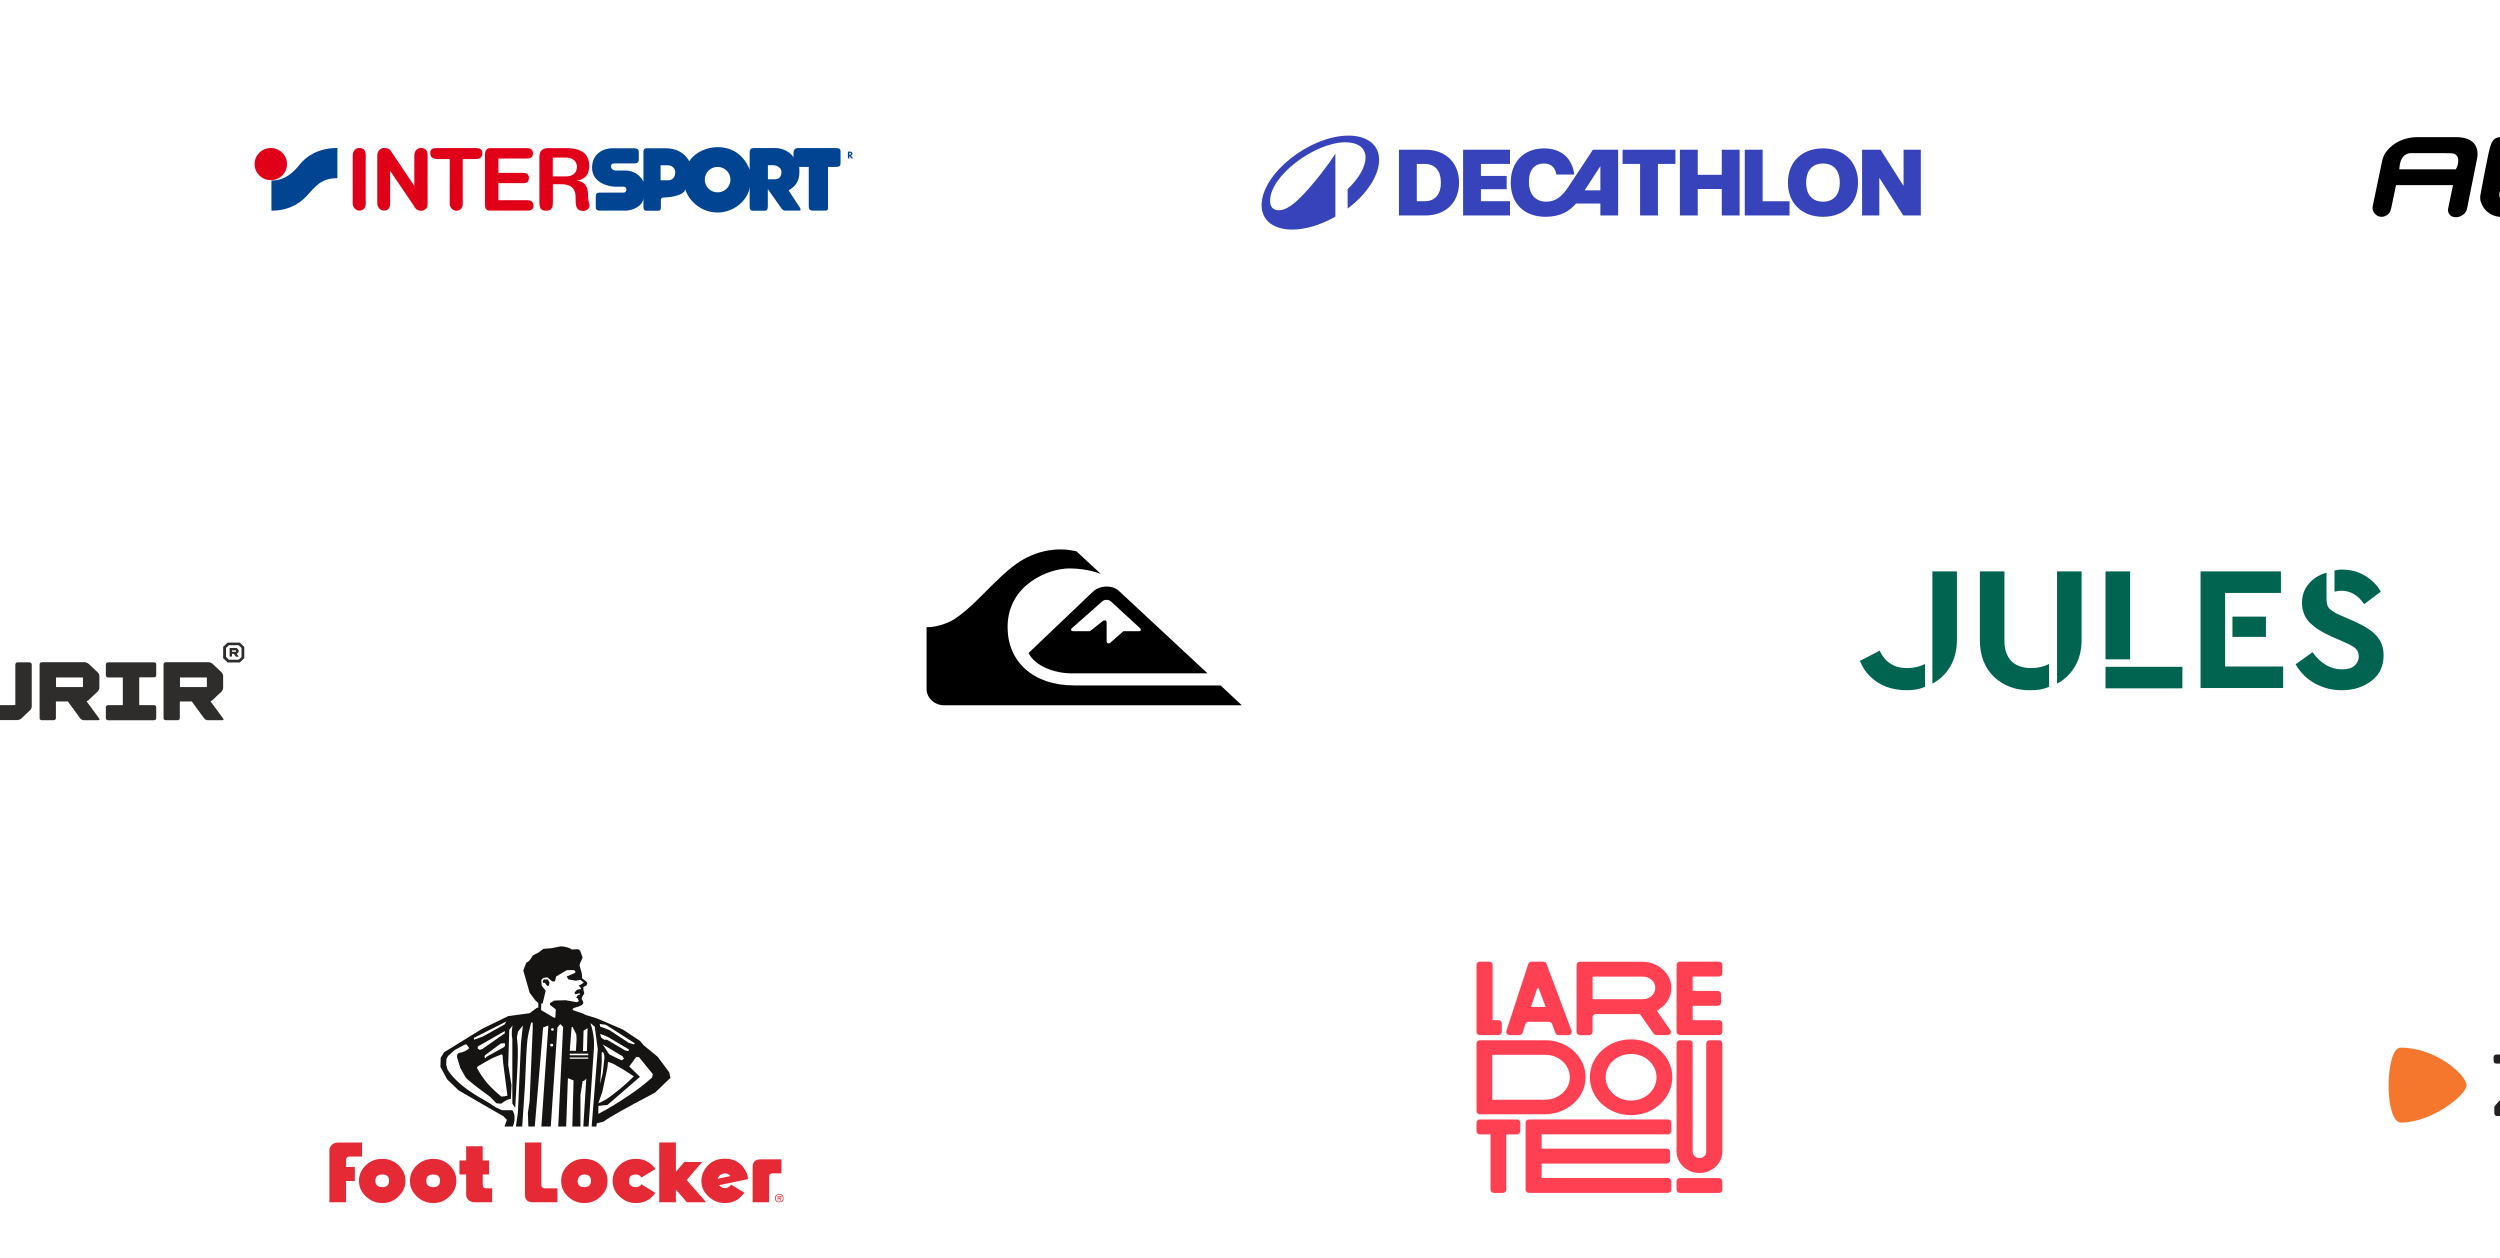 <svg width="304" height="153" viewBox="0 0 304 153" fill="none" xmlns="http://www.w3.org/2000/svg">
<g clip-path="url(#clip0_3671_2229)">
<rect width="304" height="153" fill="white"/>
<g filter="url(#filter0_d_3671_2229)">
<rect x="19.164" width="92.927" height="39.738" fill="white"/>
<g clip-path="url(#clip1_3671_2229)">
<path d="M30.929 19.908C32.017 19.908 32.901 19.033 32.901 17.953C32.901 16.872 32.017 15.997 30.929 15.997C29.841 15.997 28.956 16.873 28.956 17.954C28.956 19.034 29.838 19.909 30.929 19.909" fill="#E00018"/>
<path d="M39.027 19.667V15.995C36.61 15.995 35.179 17.087 34.457 17.991C33.719 18.912 32.698 19.951 31.007 19.951V23.622C32.907 23.622 34.3 22.893 35.309 21.816C36.315 20.741 36.973 19.665 39.027 19.665" fill="#004492"/>
<path d="M41.66 15.99C41.157 16.009 40.887 16.451 40.887 16.912V22.727C40.887 23.225 41.273 23.609 41.699 23.609C42.126 23.609 42.473 23.35 42.473 22.738V16.873C42.473 16.3 42.242 15.99 41.66 15.99Z" fill="#E00018"/>
<path d="M45.435 18.765V22.765C45.435 23.379 45.116 23.609 44.692 23.609C44.268 23.609 43.876 23.226 43.876 22.727V16.911C43.876 16.45 44.176 16.009 44.681 15.992C45.476 15.992 45.532 16.404 45.707 16.634L48.38 20.611V16.911C48.38 16.45 48.648 16.009 49.154 15.992C49.734 15.992 49.996 16.298 49.996 16.874V22.754C49.996 23.366 49.649 23.625 49.222 23.625C48.553 23.625 48.464 23.233 48.233 22.888" fill="#E00018"/>
<path d="M54.267 17.346L54.269 22.753C54.269 23.368 53.92 23.626 53.495 23.626C53.071 23.626 52.681 23.243 52.681 22.744L52.687 17.346L51.25 17.338C50.666 17.338 50.336 17.154 50.318 16.656C50.318 16.117 50.547 16.008 51.205 16.008H55.844C56.308 16.008 56.653 16.11 56.653 16.646C56.653 17.109 56.381 17.338 55.761 17.338" fill="#E00018"/>
<path d="M62.809 16.659C62.809 16.155 62.518 16.012 61.979 16.012H57.593C57.217 16.012 56.969 16.285 56.969 16.818V22.95C56.969 23.308 57.126 23.611 57.564 23.611H62.111C62.654 23.611 62.867 23.404 62.867 23.034C62.867 22.587 62.636 22.343 62.097 22.343H58.609V20.272H61.703C61.989 20.272 62.334 20.138 62.316 19.609C62.3 19.206 62.068 19.019 61.573 19.019H58.609V17.278H62.023C62.454 17.278 62.809 17.166 62.809 16.659Z" fill="#E00018"/>
<path d="M66.86 19.452H65.219V17.163H66.845C67.357 17.163 68.152 17.409 68.152 18.286C68.152 19.163 67.45 19.451 66.859 19.451M69.561 22.439C69.514 22.159 69.502 21.776 69.502 21.561C69.473 20.39 68.826 20.042 68.108 19.969C69.188 19.821 69.646 19.186 69.646 18.167C69.646 16.212 67.951 16.009 66.741 16.009H64.753C64.229 16.009 63.588 16.124 63.588 17.048V22.584C63.588 23.376 63.807 23.622 64.402 23.622C64.997 23.622 65.23 23.389 65.23 22.584V20.401H66.233C67.026 20.41 67.991 20.587 67.991 21.993C67.991 23.045 68.019 23.65 68.949 23.65C69.197 23.65 69.505 23.535 69.645 23.204C69.763 22.93 69.599 22.679 69.56 22.439" fill="#E00018"/>
<path d="M85.259 21.392C84.398 21.392 83.7 20.699 83.7 19.844C83.7 18.988 84.398 18.296 85.259 18.296C86.121 18.296 86.821 18.988 86.821 19.844C86.821 20.699 86.121 21.392 85.259 21.392ZM92.24 19.799H91.377V18.086H92.003C92.526 18.086 93.029 18.453 93.029 18.895C93.029 19.458 92.75 19.799 92.24 19.799ZM79.274 19.92H78.327V18.098H79.199C79.76 18.098 80.101 18.501 80.108 18.924C80.122 19.599 79.705 19.922 79.275 19.92M99.644 16.005H95.07C94.648 16.005 94.488 16.236 94.488 16.669V17.16C94.271 16.627 93.269 16.005 92.368 16.005H89.71C89.332 16.005 89.158 16.107 89.158 16.597V18.643C88.882 17.866 87.866 15.893 85.279 15.893C84.047 15.893 82.589 16.424 81.821 17.604C81.226 16.578 80.251 16.026 78.931 16.026H76.866C76.461 16.026 76.241 16.026 76.241 16.531V20.095C75.873 19.302 75.006 18.74 74.108 18.74H72.973C72.45 18.74 72.292 18.461 72.292 18.201C72.292 18.058 72.384 17.872 72.652 17.872H75.109C75.429 17.872 75.676 17.797 75.676 17.393V16.504C75.676 16.144 75.501 16.026 74.978 16.026H72.45C71.478 16.026 69.994 16.61 69.994 18.398C69.994 20.186 71.928 20.699 72.813 20.699H73.773C74.092 20.699 74.166 20.915 74.166 21.045C74.166 21.234 74.079 21.421 73.817 21.421H70.942C70.533 21.421 70.445 21.582 70.445 21.955V23.138C70.445 23.44 70.547 23.613 70.942 23.613H74.121C74.803 23.613 76.241 23.107 76.241 22.026V23.151C76.241 23.424 76.315 23.626 76.62 23.626H78.002C78.362 23.626 78.376 23.381 78.362 23.122V22.315C78.362 22.108 78.507 22.015 78.711 22.015C79.584 22.015 81.318 21.715 81.318 20.981C81.688 22.296 83.142 23.842 85.277 23.842C87.411 23.842 89.156 22.069 89.156 20.617V23.009C89.156 23.266 89.156 23.626 89.547 23.626H90.986C91.234 23.626 91.367 23.468 91.367 23.138V20.992L93.033 23.351C93.151 23.468 93.225 23.613 93.471 23.613H95.186C95.415 23.613 95.375 23.424 95.257 23.239C95.139 23.051 93.892 21.151 93.892 21.151C94.748 20.632 95.211 20.07 95.211 18.83C95.211 18.614 95.198 18.384 95.185 18.296H96.346V23.138C96.346 23.397 96.448 23.613 96.853 23.613H98.323C98.728 23.613 98.686 23.397 98.686 23.151V18.296H99.586C100.123 18.296 100.21 18.196 100.21 17.75V16.426C100.21 16.138 100.079 16.005 99.642 16.005" fill="#004492"/>
<path d="M101.284 16.814H101.309C101.408 16.814 101.478 16.786 101.478 16.688C101.478 16.586 101.404 16.565 101.309 16.565H101.284V16.814ZM101.726 17.26H101.509L101.286 16.928H101.284V17.26H101.105V16.435H101.35C101.528 16.435 101.654 16.508 101.654 16.683C101.654 16.785 101.588 16.893 101.467 16.91" fill="#004492"/>
</g>
</g>
<g filter="url(#filter1_d_3671_2229)">
<rect x="146.327" width="92.927" height="39.738" fill="white"/>
<path d="M161.986 14.49C157.273 14.49 151.411 19.112 151.411 22.942C151.411 24.921 153.014 25.918 155.132 25.918C156.686 25.918 158.568 25.379 160.383 24.341V16.698C159.899 17.483 157.624 20.648 155.797 22.334C154.865 23.195 154.127 23.567 153.492 23.567C152.778 23.567 152.44 23.108 152.44 22.426C152.44 19.329 157.939 15.304 161.58 15.304C163.081 15.304 164.049 15.935 164.049 17.162C164.049 18.286 163.244 19.697 161.871 20.998V23.366C164.266 21.572 165.7 19.284 165.7 17.437C165.7 15.493 164.103 14.49 161.986 14.49ZM175.912 24.204H181.615V22.467H178.082V21.01H181.211V19.393H178.082V17.936H181.615V16.204H175.912V24.204ZM188.692 20.758C187.866 22.004 187.065 22.524 186.034 22.524C184.696 22.524 183.918 21.633 183.918 20.084C183.918 18.616 184.635 17.884 185.738 17.884C186.468 17.884 187.071 18.193 187.258 19.221H189.428C189.193 17.261 187.873 16.044 185.763 16.044C183.315 16.044 181.705 17.684 181.705 20.198C181.705 22.73 183.315 24.364 185.962 24.364C187.692 24.364 188.867 23.678 189.645 22.753H192.605V24.204H194.763V16.204H191.701L188.692 20.758ZM192.605 21.147H190.694L192.605 18.204V21.147ZM171.282 16.204H168.112V24.204H171.282C173.796 24.204 175.418 22.633 175.418 20.204C175.418 17.776 173.796 16.204 171.282 16.204ZM171.252 22.467H170.282V17.936H171.252C172.506 17.936 173.212 18.776 173.212 20.204C173.212 21.627 172.506 22.467 171.252 22.467ZM219.672 16.044C217.122 16.044 215.41 17.684 215.41 20.204C215.41 22.724 217.122 24.364 219.672 24.364C222.228 24.364 223.934 22.724 223.934 20.204C223.934 17.684 222.228 16.044 219.672 16.044ZM219.672 22.524C218.418 22.524 217.629 21.73 217.629 20.204C217.629 18.678 218.418 17.884 219.672 17.884C220.932 17.884 221.716 18.678 221.716 20.204C221.716 21.73 220.932 22.524 219.672 22.524ZM195.305 17.936H197.434V24.204H199.604V17.936H201.732V16.204H195.305V17.936ZM229.474 16.204V20.61L226.677 16.204H224.429V24.204H226.526V19.616L229.438 24.204H231.572V16.204H229.474ZM212.336 16.204H210.165V24.204H215.609V22.473H212.336V16.204ZM207.368 19.256H204.444V16.204H202.274V24.204H204.444V20.981H207.368V24.204H209.538V16.204H207.368V19.256Z" fill="#3643BA"/>
</g>
<g filter="url(#filter2_d_3671_2229)">
<rect x="273.491" width="92.927" height="39.738" rx="4.891" fill="white"/>
<g clip-path="url(#clip2_3671_2229)">
<path d="M302.641 24.432C302.641 24.432 303.595 24.45 303.82 23.672C303.869 23.5 303.868 23.316 303.82 23.144C303.7 22.704 303.349 22.484 302.769 22.483C302.658 22.483 302.546 22.469 302.443 22.429C302.192 22.335 301.824 22.087 301.942 21.457L301.955 21.392C301.955 21.392 303.164 15.683 303.187 15.485C303.202 15.338 303.159 15.19 303.063 15.077C302.837 14.813 302.53 14.678 302.141 14.675C301.683 14.693 301.227 14.718 300.889 15.594C300.55 16.47 299.735 21.193 299.635 21.611C299.534 22.029 299.637 22.465 299.637 22.465C300.059 23.771 301.06 24.428 302.641 24.432ZM287.942 24.308C288.103 24.257 288.256 24.177 288.385 24.067C288.475 23.992 288.568 23.889 288.629 23.753C288.715 23.58 288.804 23.162 288.804 23.162L289.355 20.515H296.286L295.716 23.25C295.704 23.306 295.694 23.357 295.687 23.403C295.634 23.722 295.759 24.056 296.029 24.24C296.154 24.326 296.298 24.38 296.463 24.404C296.816 24.456 297.172 24.344 297.464 24.142C297.496 24.121 297.526 24.099 297.555 24.076C297.776 23.905 297.923 23.659 297.988 23.39L297.99 23.381L299.212 17.282C299.252 17.078 299.277 16.871 299.272 16.662C299.212 14.471 296.623 14.694 296.522 14.672H292.053C291.53 14.672 291.007 14.733 290.507 14.879C289.524 15.166 288.741 15.695 288.157 16.466C288.157 16.466 287.86 16.797 287.688 17.473L286.538 22.988L286.535 22.998C286.328 23.807 287.095 24.558 287.903 24.321C287.916 24.316 287.929 24.313 287.942 24.308ZM290.859 16.661C290.977 16.63 291.1 16.621 291.223 16.621H295.159C295.759 16.639 296.1 16.617 296.413 16.686C297.39 17.156 296.692 18.513 296.637 18.589H289.756C289.809 17.563 290.114 16.856 290.859 16.661ZM307.811 24.432C307.811 24.432 308.973 24.454 309.033 23.404C308.989 22.791 308.624 22.484 307.939 22.482C307.827 22.482 307.716 22.468 307.613 22.428C307.361 22.334 306.994 22.086 307.111 21.456L307.125 21.391C307.125 21.391 308.334 15.682 308.356 15.484V15.478C308.373 15.335 308.33 15.191 308.237 15.081C308.011 14.813 307.701 14.677 307.31 14.674C306.853 14.692 306.397 14.717 306.058 15.593C305.719 16.469 304.905 21.192 304.804 21.61C304.782 21.7 304.771 21.79 304.765 21.877C304.741 22.227 304.825 22.576 304.978 22.892C305.468 23.914 306.413 24.428 307.811 24.432ZM313.637 24.264C313.74 24.215 313.832 24.147 313.911 24.066C314.026 23.95 314.109 23.804 314.165 23.65C314.192 23.576 314.211 23.503 314.224 23.432C314.301 22.997 314.002 22.574 313.559 22.508C313.554 22.507 313.55 22.507 313.545 22.506C313.038 22.437 312.541 22.316 312.349 21.916C312.349 21.916 312.266 21.783 312.368 21.325L312.726 19.609H312.884C312.986 19.613 313.133 19.614 313.303 19.609H314.194C314.194 19.609 315.057 19.584 315.208 18.657C315.342 18.166 315.026 17.593 314.411 17.606H313.145C313.145 17.606 313.509 15.977 313.582 15.505C313.655 15.034 313.013 14.681 312.54 14.674C311.998 14.674 311.489 14.626 311.288 15.593C311.087 16.561 310.13 21.175 310.034 21.61C310.02 21.672 310.01 21.734 310.003 21.794C309.96 22.183 310.05 22.573 310.221 22.925C310.738 23.993 311.716 24.48 313.154 24.384C313.32 24.372 313.486 24.338 313.637 24.264ZM315.037 24.093C315.307 24.386 315.672 24.482 316.131 24.377C316.463 24.302 316.756 24.108 316.967 23.843L316.972 23.837C317.051 23.736 317.1 23.615 317.122 23.489C317.243 22.822 317.678 20.456 317.925 19.663C318.215 18.736 319.05 18.754 319.965 18.438C320.651 18.202 320.849 17.668 320.637 17.194C320.495 16.877 320.182 16.663 319.835 16.622C319.692 16.605 319.522 16.605 319.331 16.645C317.818 16.893 316.713 17.563 316.014 18.658C316.014 18.658 315.945 18.758 315.846 19.008C315.758 19.229 315.693 19.457 315.645 19.689L314.916 23.186C314.888 23.31 314.869 23.425 314.859 23.529C314.836 23.732 314.897 23.941 315.037 24.093ZM321.413 24.394C321.768 24.349 322.061 24.211 322.294 23.979C322.434 23.839 322.52 23.657 322.562 23.465L323.507 19.049C323.596 18.702 323.6 18.509 323.607 18.196C323.614 17.883 323.046 17.601 322.54 17.605C322.098 17.621 321.758 17.61 321.467 18.226C321.383 18.406 321.325 18.597 321.284 18.792L320.322 23.412C320.287 23.579 320.297 23.756 320.368 23.912C320.464 24.122 320.629 24.268 320.866 24.35C321.039 24.41 321.229 24.417 321.413 24.394ZM333.937 17.408V17.412C333.933 17.234 333.879 16.989 333.637 16.816C333.535 16.744 333.415 16.701 333.292 16.679C333.176 16.657 333.073 16.645 332.985 16.643H328.06C327.982 16.643 327.902 16.645 327.823 16.653C325.494 16.882 324.516 18.299 324.105 20.406C324.105 20.406 323.844 21.784 323.847 21.893C323.606 23.886 325.211 24.596 327.74 24.432L331.624 24.41C331.899 24.409 332.153 24.336 332.344 24.061C332.772 23.518 332.75 23.035 332.418 22.723C332.296 22.608 332.139 22.534 331.973 22.504C331.912 22.494 331.841 22.486 331.767 22.486H327.121C327.01 22.486 326.901 22.478 326.793 22.458C326.745 22.449 326.696 22.434 326.612 22.398C325.346 21.978 326.607 19.426 326.709 19.204C326.866 18.937 327.196 18.603 327.85 18.57H332.66C333.783 18.532 333.896 17.741 333.916 17.629C333.922 17.594 333.936 17.514 333.934 17.414M342.331 24.099C342.538 23.937 342.691 23.711 342.749 23.455C342.814 23.167 342.748 22.916 342.551 22.7C342.543 22.692 340.422 20.499 340.422 20.499C340.7 20.298 343.568 18.218 343.851 17.977C344.134 17.737 344.09 17.29 343.939 17.059C343.825 16.885 343.511 16.714 343.163 16.657C343.007 16.632 342.846 16.638 342.689 16.663C342.596 16.678 342.467 16.711 342.333 16.819C342.117 16.993 336.44 21.059 336.345 21.107L337.394 16.076L337.461 15.756C337.462 15.75 337.463 15.744 337.464 15.737C337.52 15.281 337.24 14.835 336.791 14.72C336.669 14.689 336.536 14.673 336.393 14.675C335.363 14.637 335.202 15.55 335.202 15.55C335.202 15.55 333.591 23.189 333.537 23.536C333.497 23.807 333.585 23.93 333.585 23.93C333.812 24.312 334.296 24.487 334.864 24.378C334.997 24.353 335.121 24.292 335.231 24.213C335.881 23.744 338.426 21.933 338.483 21.895L340.635 24.104L340.643 24.112C340.798 24.269 341.003 24.374 341.225 24.396C341.66 24.436 342.029 24.337 342.331 24.099ZM349.854 24.432C350.414 24.41 350.543 24.373 350.716 24.312C350.831 24.271 350.946 24.226 351.058 24.175C351.912 23.783 352.505 23.304 352.838 22.743C353.465 21.681 353.049 20.318 351.929 19.78C351.923 19.777 351.918 19.775 351.912 19.772C351.912 19.772 351.659 19.593 350.918 19.576H347.32C347.21 19.579 347.099 19.551 347.008 19.49C346.844 19.378 346.776 19.229 346.806 19.044C346.819 18.965 346.855 18.89 346.903 18.823C346.987 18.706 347.067 18.646 347.185 18.608C347.272 18.58 347.364 18.57 347.456 18.57H352.707C352.707 18.57 354.147 18.608 354.07 17.366C354.083 16.992 353.844 16.82 353.648 16.738C353.526 16.687 353.395 16.664 353.263 16.659C352.479 16.636 348.986 16.597 347.548 16.643C346.092 16.691 344.889 17.386 344.559 18.855C344.497 19.13 344.475 19.414 344.509 19.693C344.58 20.277 344.853 20.732 345.327 21.059C345.576 21.232 345.865 21.342 346.162 21.404C346.363 21.446 346.616 21.491 346.82 21.5C347.596 21.53 350.492 21.5 350.492 21.5C350.747 21.545 350.849 21.676 350.855 21.872C350.851 22.124 350.814 22.314 350.522 22.427C350.413 22.468 350.293 22.485 350.176 22.485H345.296C345.296 22.485 345.154 22.489 344.697 22.506C344.35 22.52 344.184 22.619 344.032 22.767C343.93 22.865 343.842 22.977 343.772 23.1C343.572 23.45 343.551 23.759 343.707 24.026C343.81 24.202 343.985 24.326 344.181 24.385C344.244 24.404 344.316 24.42 344.4 24.431C344.765 24.482 349.854 24.432 349.854 24.432ZM323.545 16.612C324.073 16.334 324.314 15.728 324.091 15.239L324.064 15.185C323.798 14.692 323.127 14.525 322.577 14.816C322.026 15.106 321.793 15.75 322.058 16.243C322.323 16.736 322.995 16.903 323.545 16.612Z" fill="black"/>
</g>
</g>
<g filter="url(#filter3_d_3671_2229)">
<rect x="-44.418" y="54.416" width="92.927" height="39.738" fill="white"/>
<g clip-path="url(#clip3_3671_2229)">
<path fill-rule="evenodd" clip-rule="evenodd" d="M1.575 78.541H0.131C-0.02 78.541 -0.137 78.651 -0.137 78.794V83.745H-3.695V78.778C-3.695 78.636 -3.812 78.525 -3.963 78.525H-5.406C-5.557 78.525 -5.675 78.636 -5.675 78.778V83.903C-5.675 84.046 -5.591 84.235 -5.473 84.346L-4.366 85.39C-4.265 85.485 -4.047 85.564 -3.896 85.564H0.098C0.249 85.564 0.45 85.485 0.568 85.39L1.675 84.346C1.776 84.251 1.86 84.046 1.86 83.903V78.778C1.843 78.651 1.726 78.541 1.575 78.541Z" fill="#2E2D2C"/>
<path fill-rule="evenodd" clip-rule="evenodd" d="M8.522 83.27C8.623 83.239 8.707 83.191 8.774 83.128L9.881 82.084C9.982 81.989 10.083 81.784 10.083 81.641V80.202C10.083 80.059 9.999 79.87 9.881 79.759L8.774 78.715C8.673 78.62 8.455 78.525 8.304 78.525H3.085C2.934 78.525 2.816 78.636 2.816 78.778V85.327C2.816 85.469 2.934 85.58 3.085 85.58H4.528C4.679 85.58 4.797 85.469 4.797 85.327V83.302H6.257L7.767 85.374C7.851 85.485 8.052 85.58 8.203 85.58H9.948C10.1 85.58 10.15 85.485 10.066 85.374L8.522 83.27ZM4.813 80.376H8.086V81.546H4.813V80.376Z" fill="#2E2D2C"/>
<path fill-rule="evenodd" clip-rule="evenodd" d="M25.135 85.374L23.591 83.27C23.692 83.239 23.776 83.191 23.843 83.128L24.951 82.084C25.051 81.989 25.135 81.784 25.135 81.641V80.202C25.135 80.059 25.051 79.87 24.951 79.759L23.843 78.715C23.742 78.62 23.524 78.525 23.373 78.525H18.154C18.003 78.525 17.886 78.636 17.886 78.778V85.327C17.886 85.469 18.003 85.58 18.154 85.58H19.597C19.748 85.58 19.866 85.469 19.866 85.327V83.302H21.326L22.836 85.374C22.92 85.485 23.122 85.58 23.273 85.58H25.018C25.169 85.58 25.236 85.485 25.135 85.374ZM19.883 80.376H23.155V81.546H19.883V80.376Z" fill="#2E2D2C"/>
<path fill-rule="evenodd" clip-rule="evenodd" d="M16.728 78.542H11.14C10.989 78.542 10.871 78.653 10.871 78.795V80.124C10.871 80.266 10.989 80.377 11.14 80.377H12.935V83.746H11.14C10.989 83.746 10.871 83.857 10.871 83.999V85.328C10.871 85.471 10.989 85.581 11.14 85.581H16.728C16.879 85.581 16.996 85.471 16.996 85.328V83.999C16.996 83.857 16.879 83.746 16.728 83.746H14.932V80.361H16.728C16.879 80.361 16.996 80.25 16.996 80.108V78.779C17.013 78.653 16.879 78.542 16.728 78.542Z" fill="#2E2D2C"/>
<path fill-rule="evenodd" clip-rule="evenodd" d="M27.149 76.138L27.703 76.66V78.036L27.149 78.558H25.689L25.136 78.036V76.66L25.689 76.138H27.149ZM27.015 78.226L27.368 77.894V76.786L27.015 76.454H25.841L25.488 76.786V77.894L25.841 78.226H27.015Z" fill="#2E2D2C"/>
<path fill-rule="evenodd" clip-rule="evenodd" d="M27.016 77.826L26.781 77.51C26.797 77.51 26.814 77.494 26.814 77.494L26.982 77.336C26.999 77.32 27.016 77.288 27.016 77.272V77.051C27.016 77.035 26.999 77.004 26.982 76.988L26.814 76.829C26.797 76.814 26.764 76.798 26.747 76.798H25.958C25.942 76.798 25.925 76.814 25.925 76.829V77.81C25.925 77.826 25.942 77.842 25.958 77.842H26.177C26.193 77.842 26.21 77.826 26.21 77.81V77.51H26.428L26.663 77.826C26.68 77.842 26.697 77.858 26.73 77.858H26.999C27.016 77.858 27.016 77.842 27.016 77.826ZM26.21 77.083H26.697V77.257H26.21V77.083Z" fill="#2E2D2C"/>
</g>
</g>
<g filter="url(#filter4_d_3671_2229)">
<rect x="82.746" y="54.416" width="92.927" height="39.738" fill="white"/>
<g clip-path="url(#clip4_3671_2229)">
<path d="M128.619 81.347C123.587 81.347 120.523 78.426 120.523 74.263C120.523 69.097 125.477 67.121 128.039 67.121C130.325 67.121 131.866 67.798 131.866 67.798L128.915 65.051C126.444 64.454 124.49 65.103 123.486 65.507C120.045 66.871 117.361 71.073 114.135 73.231C113.626 73.571 112.229 74.27 110.67 74.27V81.85C110.72 82.917 111.66 83.759 112.803 83.762H149.004L146.422 81.349H128.619V81.347V81.347Z" fill="black"/>
<path d="M123.078 77.4C123.836 79.037 126.355 79.876 128.235 79.876H144.83L134.159 69.947C133.387 69.117 131.794 69.117 130.899 69.947C130.539 70.285 123.078 77.4 123.078 77.4H123.078ZM133.076 71.122L136.611 74.372C136.823 74.561 136.712 74.751 136.558 74.753H134.601L133.107 76.072C132.902 76.316 132.559 76.316 132.566 75.957V73.691C132.566 73.393 132.274 73.341 131.975 73.618L130.539 74.755H128.5C128.252 74.762 128.15 74.563 128.339 74.39C128.339 74.39 131.949 71.199 132.04 71.122C132.284 70.885 132.829 70.885 133.076 71.122V71.122Z" fill="black"/>
</g>
</g>
<g filter="url(#filter5_d_3671_2229)">
<rect x="209.909" y="54.416" width="92.927" height="39.738" fill="white"/>
<g clip-path="url(#clip5_3671_2229)">
<path d="M240.459 80.298C239.335 79.199 238.753 77.72 238.753 75.862V67.483H241.739V76.014C241.739 77 242.049 77.834 242.592 78.403C243.174 78.971 243.988 79.237 244.996 79.237C245.772 79.237 246.47 79.085 247.168 78.744V81.512C246.509 81.815 245.772 81.929 244.957 81.929C243.135 81.967 241.623 81.398 240.459 80.298ZM248.137 67.483H251.123V75.825C251.123 77.038 250.852 78.137 250.309 79.047C249.766 79.957 249.068 80.64 248.137 81.132V67.483Z" fill="#006451"/>
<path d="M232.976 67.483H235.962V75.825C235.962 77.038 235.69 78.137 235.147 79.047C234.604 79.957 233.906 80.64 232.976 81.132C232.976 81.094 232.976 67.483 232.976 67.483Z" fill="#006451"/>
<path d="M257.018 78.175H254.032V67.483H257.018V78.175ZM263.378 81.701H254.032V79.085H263.378V81.701Z" fill="#006451"/>
<path d="M265.588 67.483H275.36V70.1H268.574V79.047H275.631V81.663H265.588V67.483ZM269.466 72.981H273.537V75.445H269.466V72.981Z" fill="#006451"/>
<path d="M282.689 69.835C282.457 69.835 282.185 69.873 281.875 69.949V67.371C282.224 67.295 282.495 67.257 282.689 67.257C283.814 67.257 284.822 67.523 285.598 68.016C286.412 68.508 287.071 69.153 287.498 69.949L285.481 71.466C284.745 70.366 283.814 69.835 282.689 69.835Z" fill="#006451"/>
<path d="M283 76.054L281.449 75.372C280.324 74.879 279.471 74.31 278.812 73.665C278.23 73.021 277.92 72.225 277.92 71.315C277.92 70.405 278.192 69.647 278.734 69.002C279.277 68.358 279.975 67.903 280.906 67.637V70.86C280.906 71.391 281.022 71.808 281.294 72.035C281.565 72.301 281.992 72.566 282.612 72.831L284.28 73.552C285.521 74.121 286.451 74.689 286.994 75.334C287.576 75.978 287.847 76.775 287.847 77.684C287.847 78.974 287.382 79.997 286.413 80.755C285.443 81.514 284.241 81.931 282.767 81.931C281.526 81.931 280.441 81.627 279.471 81.097C278.463 80.528 277.726 79.77 277.145 78.784L279.2 77.305C280.208 78.708 281.41 79.391 282.767 79.391C283.427 79.391 283.931 79.277 284.28 78.974C284.629 78.67 284.823 78.291 284.823 77.836C284.823 77.457 284.706 77.116 284.474 76.888C284.241 76.661 283.737 76.357 283 76.054Z" fill="#006451"/>
<path d="M229.912 79.237C230.688 79.237 231.386 79.085 232.084 78.744V81.512C231.424 81.815 230.688 81.929 229.873 81.929C228.012 81.929 226.538 81.36 225.414 80.261C224.871 79.73 224.444 79.085 224.173 78.365L226.577 77.114C226.926 77.91 227.469 78.555 228.245 78.896C228.167 78.896 228.826 79.237 229.912 79.237Z" fill="#006451"/>
</g>
</g>
<g filter="url(#filter6_d_3671_2229)">
<rect x="19.164" y="108.824" width="92.927" height="39.738" fill="white"/>
<g clip-path="url(#clip6_3671_2229)">
<path fill-rule="evenodd" clip-rule="evenodd" d="M53.192 124.385L51.516 125.556L50.98 126.442L50.946 127.835L51.843 129.605L53.345 131.042L58.818 134.194L58.9 134.337L58.446 135.609H71.094L71.13 135.078L71.701 134.912L78.059 131.307L80.156 129.272L79.993 128.178L78.468 126.132L76.756 124.706L76.268 124.142L74.032 122.671L71.341 121.488C70.946 121.31 70.445 121.134 69.792 120.968L69.139 120.703C69.384 120.526 69.524 120.293 69.535 120.006C69.546 119.83 69.512 119.641 69.384 119.431L69.709 118.967L69.594 118.359L69.978 117.883L70.083 117.673L69.862 117.064L69.385 116.71C69.374 116.356 69.293 115.925 69.105 115.406L69.419 114.653V114.31C69.291 113.669 69.139 113.283 68.965 113.161L68.558 112.828L67.662 112.85C67.278 112.674 66.812 112.541 66.275 112.496L65.496 112.573L64.902 112.717L63.993 112.805C63.865 112.805 63.749 112.85 63.668 112.949L63.178 113.314L62.363 113.734L62.246 113.922C62.094 114.221 61.884 114.42 61.629 114.542L61.466 114.741L60.989 115.968L61.805 118.91L62.69 120.083L62.783 120.171L62.154 120.669L59.79 120.967L59.557 121.022L56.331 122.616L53.199 124.385H53.192ZM57.398 127.868L58.096 127.16L58.446 127.049L58.62 128.222L59.11 130.124L59.087 130.699L58.294 130.179L57.549 129.416L56.803 128.067L57.398 127.868ZM72.084 130.975L71.7 131.23L72.549 127.869L73.784 128.444L74.285 128.942L72.084 130.977V130.975Z" fill="white"/>
<path fill-rule="evenodd" clip-rule="evenodd" d="M54.765 125.037L55.056 125.457C54.742 125.779 54.3 125.966 53.751 126.054L53.6 126.242L53.577 126.551L53.961 127.834L54.614 128.994C54.799 129.271 55.79 130.056 57.584 131.36L58.365 132.156L58.936 132.211C59.379 131.868 59.763 131.658 60.124 131.615L60.194 129.955L59.799 127.478L59.927 123.221L60.323 122.702C60.206 123.431 60.206 123.974 60.3 124.317V132.19L60.65 132.709L60.86 128.939C60.977 126.937 60.988 125.643 60.941 125.08L60.86 124.141L60.988 123.444L61.582 122.702L61.35 124.814L60.977 133.285L60.733 134.988H61.501L61.84 129.878C61.944 127.092 62.038 125.289 62.131 124.493C62.178 124.028 62.329 123.343 62.562 122.447L62.702 122.259L62.772 122.447L62.783 122.99L62.399 131.935L62.189 133.328L62.248 134.986H63.028L64.041 122.945L64.683 122.702L63.831 134.988H64.972L65.788 122.946L66.125 122.526L66.475 122.869L65.88 134.988H66.847L67.057 129.105L67.744 129.382L67.593 134.988H68.582V131.15L68.85 129.458C68.99 129.458 69.142 129.359 69.293 129.149L68.932 134.988H69.572L70.236 125.279C70.271 124.295 70.118 123.334 69.793 122.404L70.317 122.835L70.69 125.589L69.944 134.988H70.527L70.563 134.602L71.412 134.381C71.936 133.95 74.01 132.777 77.655 130.864L79.53 129.062L79.379 128.399L77.993 126.519L76.281 125.114L75.827 124.572L73.743 123.189L71.087 122.05C70.633 121.84 70.003 121.63 69.176 121.409L68.966 121.276L68.069 120.967C67.405 120.791 67.475 120.624 68.268 120.424C68.699 120.292 68.907 120.137 68.932 119.959C68.932 119.816 68.862 119.65 68.733 119.505L68.767 119.262L69.047 118.81C68.966 118.544 68.932 118.28 68.932 118.025L69.305 117.836L69.422 117.604L69.34 117.394L68.781 116.952C68.792 116.665 68.769 116.333 68.641 115.979L68.478 115.437C68.453 115.304 68.582 114.984 68.85 114.452L68.559 113.623L68.326 113.423L67.511 113.456C67.256 113.245 66.836 113.123 66.206 113.069L65.052 113.301L64.074 113.378L63.516 113.809L62.782 114.185C62.526 114.683 62.281 114.97 62.002 115.047L61.63 116.01L62.409 118.719L63.107 119.658L63.457 119.967V120.542H63.294L62.409 121.205L59.8 121.559L56.62 123.107L51.997 125.959L51.59 126.622L51.556 127.729L52.371 129.243L53.758 130.581C55.587 131.653 57.414 132.704 59.231 133.744L59.638 134.186L59.346 134.983H60.36C60.511 134.619 60.581 134.242 60.57 133.855C60.57 133.557 60.489 133.281 60.302 133.004H59.055L58.275 132.65C57.821 132.318 57.261 131.975 56.622 131.621C56.017 131.289 55.4 130.879 54.77 130.448C53.64 129.597 52.848 128.789 52.405 128.027L52.254 127.441L52.288 126.768L52.487 126.403L53.266 125.695L54.571 124.998L54.77 125.031L54.765 125.037ZM56.093 125.502V125.259L59.377 123.379L59.389 123.645L56.651 125.558L56.326 125.669L56.093 125.504V125.502ZM55.673 124.43L55.603 124.219L59.574 122.208L59.376 122.561L56.731 124.033L55.672 124.431L55.673 124.43ZM59.423 125.116L59.306 125.315L57.139 126.52L57.022 126.696L56.905 126.52L56.975 126.321L58.886 124.895L59.376 124.85L59.423 125.116ZM59.109 126.321C59.156 126.941 59.201 127.537 59.294 128.112L59.701 131.23L59.387 131.307L58.967 131.341C58.326 130.833 57.732 130.269 57.185 129.638C56.731 129.075 56.324 128.478 55.986 127.835L56.09 127.681C56.648 127.338 57.219 127.018 57.802 126.707C58.186 126.53 58.594 126.353 59.013 126.21L59.105 126.321H59.109ZM74.47 125.613L74.436 125.813L74.029 125.735L71.816 124.43H71.466L71.093 124.153L70.978 123.722C71.35 123.833 71.7 123.977 72.026 124.153L74.472 125.613H74.47ZM75.041 124.994L74.47 124.816L72.105 123.257C71.407 122.98 71.046 122.837 70.976 122.837L70.929 122.515L71.674 122.614L75.216 124.881L75.041 124.992V124.994ZM67.995 116.18L67.879 116.324L66.901 116.744L67.134 117.108L68.03 117.252L68.577 117.141L68.984 117.484L68.634 117.727L68.354 117.838L68.634 118.136V118.269L68.18 118.357L67.877 118.655L67.912 118.91L68.318 118.811L68.481 118.8L68.551 118.912L68.26 119.045C68.213 119.045 68.143 119.133 68.073 119.354H68.201L68.375 119.663C68.398 119.762 68.294 119.828 68.107 119.862L66.802 119.63L65.415 119.663L64.88 119.972V120.193L65.589 120.746L65.531 121.675C65.531 121.807 65.413 121.786 65.158 121.63L63.796 120.823L63.819 120.038L63.993 120.006L64.354 118.468L63.875 117.87L63.817 117.173L64.061 116.918L64.551 116.841L65.156 117.339H65.483L65.623 116.741L66.928 115.967H67.825L67.988 116.177L67.995 116.18ZM65.013 123.169C65.013 123.081 65.072 123.025 65.187 123.025C65.291 123.025 65.338 123.081 65.338 123.169C65.338 123.291 65.291 123.334 65.187 123.334C65.07 123.334 65.013 123.289 65.013 123.169ZM65.257 125.082C65.257 125.204 65.198 125.259 65.083 125.259C64.967 125.259 64.896 125.204 64.896 125.082C64.896 124.97 64.966 124.927 65.083 124.927C65.2 124.927 65.257 124.972 65.257 125.082ZM67.505 122.903L67.622 122.871L68.076 123.767L68.112 124.386L68.03 125.78H67.285L67.506 122.905L67.505 122.903ZM68.961 123.334L69.451 123.024L69.37 125.811H68.891L68.961 123.334ZM73.702 126.441L73.876 126.74L73.585 126.939L72.083 126.21L71.29 125.004L73.7 126.441H73.702ZM71.861 127.824L71.931 127.128C72.223 127.205 72.491 127.304 72.724 127.437C73.539 127.889 74.319 128.365 75.077 128.884C74.216 129.736 73.318 130.521 72.34 131.239C71.863 131.615 71.339 131.924 70.756 132.157L71.246 130.763L71.863 127.821L71.861 127.824ZM71.174 127.095L71.163 126.089C71.163 125.913 71.233 125.879 71.373 126.001C71.432 126.089 71.489 126.299 71.502 126.632L71.292 128.5L70.966 129.805L71.176 127.097L71.174 127.095ZM69.532 126.587V126.741H67.285V126.587H69.532ZM69.532 126.122V126.321H67.285V126.122H69.532L70.755 133.454L70.766 132.48L71.873 132.358L75.821 128.942L74.517 127.681L75.367 126.52L75.705 126.553L77.382 128.609L77.289 129.03C76.415 129.815 75.484 130.533 74.481 131.198C73.271 132.017 72.047 132.778 70.755 133.454L69.532 126.122Z" fill="#161413"/>
<path fill-rule="evenodd" clip-rule="evenodd" d="M64.642 117.11L64.118 117.099L63.989 117.342L64.071 117.53L64.269 117.496L64.386 117.696L64.561 117.884L64.735 117.873L64.816 117.487L64.64 117.111L64.642 117.11Z" fill="#161413"/>
<path fill-rule="evenodd" clip-rule="evenodd" d="M56.687 137.386H54.684V139.111H53.868V140.813H54.684V143.28C54.684 143.522 54.788 143.756 54.975 143.932C55.196 144.109 55.429 144.197 55.697 144.197H57.841V142.505H57.143C56.851 142.505 56.7 142.351 56.7 142.053V140.813H57.468V139.111H56.7L56.688 137.386H56.687Z" fill="#E52935"/>
<path fill-rule="evenodd" clip-rule="evenodd" d="M63.827 136.921H61.835V143.279C61.835 143.899 62.149 144.197 62.813 144.197H65.783V142.505H64.292C63.99 142.505 63.827 142.351 63.827 142.053V136.922V136.921Z" fill="#E52935"/>
<path fill-rule="evenodd" clip-rule="evenodd" d="M90.508 138.978C89.844 138.978 89.519 139.276 89.519 139.907V144.196H91.522V141.1C91.522 140.823 91.673 140.679 91.976 140.679H93.024V138.977H90.508V138.978Z" fill="#E52935"/>
<path fill-rule="evenodd" clip-rule="evenodd" d="M39.078 136.934C38.798 136.934 38.565 137.035 38.344 137.211C38.158 137.398 38.053 137.631 38.053 137.895V144.198H40.079V141.611H41.15V139.909H40.079V139.091C40.079 138.781 40.242 138.638 40.533 138.638H42.024V136.936H39.078V136.934Z" fill="#E52935"/>
<path fill-rule="evenodd" clip-rule="evenodd" d="M46.461 139.691C45.915 139.171 45.251 138.917 44.494 138.917C43.69 138.917 43.037 139.17 42.49 139.691C41.932 140.222 41.652 140.863 41.652 141.582C41.652 142.345 41.932 142.963 42.49 143.484C43.049 144.016 43.713 144.292 44.494 144.292C45.275 144.292 45.915 144.016 46.461 143.484C47.02 142.954 47.3 142.324 47.3 141.582C47.3 140.84 47.02 140.222 46.461 139.691ZM43.643 141.582C43.643 141.074 43.934 140.819 44.494 140.819C45.054 140.819 45.309 141.074 45.309 141.582C45.309 142.09 45.029 142.356 44.494 142.356C43.958 142.356 43.643 142.101 43.643 141.582Z" fill="#E52935"/>
<path fill-rule="evenodd" clip-rule="evenodd" d="M52.657 139.691C52.11 139.171 51.446 138.917 50.689 138.917C49.932 138.917 49.233 139.17 48.686 139.691C48.128 140.222 47.848 140.863 47.848 141.582C47.848 142.345 48.128 142.963 48.686 143.484C49.246 144.016 49.908 144.292 50.689 144.292C51.47 144.292 52.11 144.016 52.657 143.484C53.215 142.954 53.495 142.324 53.495 141.582C53.495 140.84 53.215 140.222 52.657 139.691ZM49.838 141.582C49.838 141.074 50.129 140.819 50.688 140.819C51.246 140.819 51.503 141.074 51.503 141.582C51.503 142.09 51.234 142.356 50.688 142.356C50.141 142.356 49.838 142.101 49.838 141.582Z" fill="#E52935"/>
<path fill-rule="evenodd" clip-rule="evenodd" d="M71.048 139.691C70.501 139.171 69.837 138.917 69.045 138.917C68.252 138.917 67.612 139.17 67.053 139.691C66.504 140.222 66.237 140.863 66.237 141.582C66.237 142.345 66.504 142.963 67.053 143.484C67.611 144.016 68.263 144.292 69.045 144.292C69.826 144.292 70.501 144.016 71.048 143.484C71.608 142.965 71.875 142.345 71.875 141.582C71.875 140.863 71.606 140.222 71.048 139.691ZM68.475 141.04C68.638 140.896 68.825 140.819 69.046 140.819C69.593 140.819 69.862 141.074 69.862 141.582C69.862 142.09 69.593 142.356 69.046 142.356C68.499 142.356 68.242 142.101 68.242 141.582C68.242 141.393 68.324 141.217 68.475 141.04Z" fill="#E52935"/>
<path fill-rule="evenodd" clip-rule="evenodd" d="M73.331 139.691C72.772 140.222 72.493 140.863 72.493 141.582C72.493 142.345 72.773 142.963 73.331 143.484C73.889 144.016 74.553 144.292 75.335 144.292C76.336 144.292 77.128 143.872 77.699 143.053L75.999 142.013C75.836 142.245 75.626 142.356 75.335 142.356C74.775 142.356 74.484 142.101 74.484 141.582C74.484 141.063 74.775 140.819 75.335 140.819C75.626 140.819 75.836 140.941 75.999 141.183L77.699 140.154C77.128 139.335 76.337 138.917 75.335 138.917C74.531 138.917 73.878 139.17 73.331 139.691Z" fill="#E52935"/>
<path fill-rule="evenodd" clip-rule="evenodd" d="M92.756 143.204C92.417 143.204 92.243 143.369 92.243 143.701C92.243 144.033 92.417 144.199 92.756 144.199C93.117 144.199 93.28 144.044 93.28 143.701C93.28 143.358 93.117 143.204 92.756 143.204ZM92.336 143.701C92.336 143.435 92.465 143.292 92.756 143.292C93.047 143.292 93.198 143.435 93.198 143.701C93.198 143.967 93.047 144.121 92.756 144.121C92.465 144.121 92.336 143.978 92.336 143.701Z" fill="#E52935"/>
<path fill-rule="evenodd" clip-rule="evenodd" d="M93.025 143.587C93.025 143.477 92.966 143.432 92.826 143.432H92.558V143.974H92.639V143.732H92.743L92.906 143.974H93.023L92.838 143.732C92.966 143.732 93.023 143.687 93.023 143.588L93.025 143.587ZM92.641 143.653V143.509H92.792L92.943 143.554C92.943 143.621 92.873 143.653 92.745 143.653H92.641Z" fill="#E52935"/>
<path fill-rule="evenodd" clip-rule="evenodd" d="M80.189 140.492V136.921H78.163V144.197H80.189V142.66L81.529 144.197H83.871L81.495 141.489L83.381 139.299H81.203L80.189 140.493V140.492Z" fill="#E52935"/>
<path fill-rule="evenodd" clip-rule="evenodd" d="M88.959 141.38C88.959 140.938 88.773 140.462 88.388 139.943C87.898 139.302 87.222 138.948 86.339 138.903C85.268 138.847 84.439 139.201 83.847 139.986C83.474 140.473 83.287 141.003 83.287 141.579C83.287 142.343 83.578 142.961 84.137 143.482C84.697 144.013 85.359 144.29 86.14 144.29C86.793 144.29 87.375 144.114 87.864 143.737L88.539 143.05L86.908 142.055L86.71 142.276C86.441 142.486 86.138 142.531 85.813 142.42L85.406 142.122L88.959 141.38ZM85.86 140.728C86.256 140.618 86.571 140.717 86.827 141.005L85.255 141.348C85.361 141.049 85.557 140.85 85.86 140.728Z" fill="#E52935"/>
</g>
</g>
<g filter="url(#filter7_d_3671_2229)">
<rect x="146.327" y="108.824" width="92.927" height="39.738" fill="white"/>
<g clip-path="url(#clip7_3671_2229)">
<path d="M207.433 124.877V138.063C207.433 139.503 206.141 140.673 204.575 140.633C203.062 140.594 201.872 139.407 201.872 138.007V124.877C201.872 124.668 202.058 124.494 202.285 124.494H203.415C203.642 124.494 203.828 124.663 203.828 124.877V138.03C203.828 138.423 204.174 138.794 204.599 138.823C205.077 138.851 205.478 138.496 205.478 138.063V124.877C205.478 124.668 205.663 124.494 205.89 124.494H207.02C207.253 124.494 207.439 124.663 207.433 124.877ZM182.459 134.127H177.957C177.73 134.127 177.545 134.296 177.545 134.509V135.561C177.545 135.769 177.73 135.943 177.957 135.943H179.249V142.675C179.249 142.888 179.434 143.057 179.661 143.057H180.75C180.977 143.057 181.162 142.888 181.162 142.675V135.943H182.453C182.681 135.943 182.866 135.775 182.866 135.561V134.509C182.872 134.301 182.687 134.127 182.459 134.127ZM201.352 128.993C201.352 131.535 199.116 133.598 196.372 133.598H196.306C193.562 133.598 191.326 131.535 191.326 128.993C191.326 126.451 193.562 124.387 196.306 124.387H196.372C199.116 124.393 201.352 126.457 201.352 128.993ZM199.433 128.993C199.433 127.435 198.058 126.164 196.372 126.164H196.306C194.62 126.164 193.245 127.435 193.245 128.993C193.245 130.551 194.62 131.821 196.306 131.821H196.372C198.058 131.827 199.433 130.556 199.433 128.993ZM207.02 141.252H202.285C202.058 141.252 201.872 141.421 201.872 141.634V142.68C201.872 142.894 202.058 143.063 202.285 143.063H207.02C207.247 143.063 207.433 142.894 207.433 142.68V141.634C207.433 141.421 207.253 141.252 207.02 141.252ZM177.957 123.864H180.205C180.433 123.864 180.618 123.696 180.618 123.482V122.436C180.618 122.228 180.433 122.054 180.205 122.054H179.5V115.322C179.5 115.109 179.315 114.94 179.087 114.94H177.957C177.73 114.94 177.545 115.109 177.545 115.322V123.482C177.545 123.69 177.73 123.864 177.957 123.864ZM203.828 116.745H207.02C207.247 116.745 207.433 116.576 207.433 116.363V115.322C207.433 115.109 207.247 114.94 207.02 114.94H202.285C202.058 114.94 201.872 115.109 201.872 115.322V123.482C201.872 123.69 202.058 123.864 202.285 123.864H207.02C207.247 123.864 207.433 123.696 207.433 123.482V122.436C207.433 122.228 207.247 122.054 207.02 122.054H203.828V120.305H206.871C207.098 120.305 207.283 120.136 207.283 119.922V118.876C207.283 118.668 207.098 118.494 206.871 118.494H203.828C203.828 118.5 203.828 116.745 203.828 116.745ZM181.168 123.375L183.841 115.215C183.894 115.052 184.062 114.94 184.241 114.94H185.664C185.837 114.94 185.993 115.041 186.053 115.199L189.108 123.353C189.203 123.606 189 123.87 188.707 123.87H187.529C187.356 123.87 187.201 123.769 187.141 123.611L186.728 122.509C186.668 122.352 186.507 122.245 186.328 122.25H183.888C183.703 122.25 183.542 122.363 183.488 122.526L183.135 123.6C183.081 123.763 182.92 123.87 182.74 123.87H181.563C181.282 123.87 181.084 123.623 181.168 123.375ZM184.169 120.445H185.951L185.12 118.224C185.084 118.123 184.929 118.128 184.899 118.23L184.169 120.445ZM189.712 123.482V115.328C189.712 115.12 189.897 114.946 190.124 114.946H197.723C199.607 114.946 201.227 116.368 201.239 118.106C201.245 119.304 200.527 120.355 199.469 120.901L201.119 123.274C201.298 123.527 201.101 123.864 200.772 123.864H199.427C199.29 123.864 199.158 123.797 199.08 123.69L197.418 121.311H192.067C191.84 121.311 191.655 121.48 191.655 121.694V123.488C191.655 123.696 191.469 123.87 191.242 123.87H190.112C189.891 123.864 189.706 123.69 189.712 123.482ZM191.661 119.501H197.795C198.686 119.501 199.397 118.769 199.266 117.92C199.158 117.24 198.488 116.751 197.741 116.751H191.661V119.501ZM177.545 133.115V124.877C177.545 124.668 177.73 124.494 177.957 124.494H185.939C188.671 124.494 190.889 126.586 190.806 129.133C190.728 131.58 188.486 133.497 185.831 133.497H177.957C177.73 133.497 177.545 133.329 177.545 133.115ZM179.458 131.726H185.861C187.464 131.726 188.827 130.579 188.887 129.1C188.952 127.548 187.601 126.266 185.933 126.266H179.458V131.726ZM185.461 135.938H200.814C201.041 135.938 201.227 135.769 201.227 135.555V134.509C201.227 134.296 201.041 134.127 200.814 134.127H183.924C183.697 134.127 183.512 134.296 183.512 134.509V142.669C183.512 142.883 183.697 143.051 183.924 143.051H200.82C201.047 143.051 201.233 142.883 201.233 142.669V141.623C201.233 141.409 201.047 141.241 200.82 141.241H185.461V139.492H200.671C200.898 139.492 201.083 139.323 201.083 139.109V138.063C201.083 137.85 200.898 137.681 200.671 137.681H185.461V135.938Z" fill="#FF3F52"/>
</g>
</g>
<g filter="url(#filter8_d_3671_2229)">
<rect x="273.491" y="108.824" width="92.927" height="39.738" rx="4.891" fill="white"/>
<g clip-path="url(#clip8_3671_2229)">
<path d="M314.555 126.424C314.077 126.174 313.367 126.051 312.384 126.051C311.039 126.051 309.79 126.318 309.317 126.486C309.21 126.519 309.096 126.607 309.095 126.757V126.791L309.227 127.429L309.23 127.44C309.272 127.57 309.385 127.629 309.488 127.629C309.521 127.627 309.548 127.621 309.572 127.616L309.796 127.566C310.382 127.426 311.268 127.214 312.257 127.214C312.857 127.214 313.26 127.264 313.53 127.373C313.969 127.532 313.972 127.802 313.977 128.25V128.92C313.926 128.919 313.842 128.918 313.711 128.918C313.226 128.918 312.274 128.939 311.337 129.083C309.907 129.292 308.724 129.619 308.732 131.498C308.732 133.882 311.051 133.887 312.167 133.889C312.923 133.889 313.621 133.782 314.077 133.693C315.118 133.462 315.383 133.147 315.37 132.161V128.195C315.371 127.591 315.373 126.838 314.555 126.425M313.984 132.551C313.43 132.722 312.824 132.809 312.183 132.809C311.157 132.801 310.155 132.69 310.154 131.442C310.16 130.45 310.715 130.332 311.418 130.183L311.466 130.172C312.091 130.045 313.66 130.021 313.984 130.018V132.551ZM326.964 128.195V132.16C326.978 133.147 326.712 133.462 325.672 133.692C325.216 133.782 324.518 133.888 323.761 133.888C322.647 133.886 320.327 133.882 320.326 131.497C320.319 129.618 321.502 129.292 322.932 129.082C323.869 128.939 324.822 128.917 325.306 128.917C325.436 128.917 325.521 128.918 325.571 128.919V128.249C325.567 127.801 325.564 127.531 325.125 127.373C324.854 127.264 324.451 127.214 323.851 127.214C322.862 127.214 321.977 127.425 321.391 127.565L321.166 127.615C321.142 127.621 321.117 127.627 321.083 127.628C320.98 127.628 320.867 127.57 320.825 127.44L320.822 127.428L320.689 126.79V126.757C320.691 126.607 320.805 126.519 320.912 126.486C321.385 126.318 322.634 126.051 323.979 126.051C324.962 126.051 325.673 126.173 326.15 126.423C326.968 126.836 326.966 127.589 326.964 128.193M325.579 130.016C325.255 130.019 323.686 130.043 323.061 130.171L323.013 130.181C322.31 130.33 321.755 130.448 321.748 131.441C321.75 132.688 322.751 132.8 323.776 132.807V132.863L323.777 132.807C324.418 132.807 325.024 132.721 325.578 132.549V130.016H325.579ZM347.967 126.051C344.737 126.055 344.463 128.079 344.46 129.976C344.463 131.866 344.737 133.883 347.967 133.887C351.194 133.883 351.469 131.871 351.474 129.975C351.471 127.992 351.197 126.055 347.967 126.051ZM347.967 132.78C346.007 132.772 345.909 131.813 345.896 129.976C345.909 128.129 346.007 127.166 347.967 127.157C349.926 127.166 350.024 128.129 350.038 129.975C350.024 131.812 349.926 132.771 347.967 132.779M342.17 133.608L342.085 133.628C341.634 133.737 341.015 133.887 339.93 133.887H339.927C336.938 133.882 336.351 132.445 336.348 129.962C336.351 127.114 337.298 126.054 339.84 126.05C340.737 126.05 341.355 126.161 341.799 126.263L341.796 123.969C341.792 123.868 341.84 123.737 342.09 123.691L342.884 123.499H342.927C343.11 123.503 343.174 123.658 343.174 123.789V132.407C343.187 132.951 343.12 133.418 342.169 133.608M341.797 127.367C341.532 127.303 340.792 127.144 339.958 127.144C338.427 127.157 337.786 127.554 337.77 129.976C337.788 132.636 338.618 132.779 339.972 132.794V132.849L339.972 132.794C340.815 132.794 341.538 132.626 341.795 132.559V127.367H341.796L341.797 127.367ZM334.661 133.707H333.951C333.761 133.707 333.617 133.57 333.617 133.389V128.276C333.604 127.411 333.333 127.17 332.356 127.157C331.251 127.157 330.133 127.422 329.765 127.518V133.388C329.765 133.573 329.63 133.707 329.445 133.707H328.72C328.53 133.707 328.386 133.57 328.386 133.388V127.654C328.376 127.123 328.428 126.756 329.219 126.511C329.977 126.261 331.428 126.05 332.386 126.05C334.212 126.052 334.992 126.68 334.994 128.151V133.387C334.994 133.569 334.851 133.706 334.66 133.706M318.576 133.844H318.576C318.984 133.837 319.286 133.76 319.404 133.633C319.446 133.588 319.466 133.536 319.46 133.485C319.459 133.457 319.421 133.277 319.346 132.943L319.343 132.931C319.319 132.801 319.221 132.741 319.141 132.741C319.133 132.741 319.126 132.741 319.129 132.742C319.129 132.742 319.027 132.737 318.926 132.737H318.925C318.633 132.728 318.393 132.688 318.388 132.282V123.79C318.388 123.649 318.298 123.503 318.126 123.5H318.075L317.28 123.694C317.144 123.707 317.003 123.799 317.009 123.97V132.312C317.011 133.3 317.567 133.844 318.575 133.846H318.576V133.844ZM307.342 133.706H301.644C301.454 133.706 301.31 133.569 301.31 133.387V132.724C301.306 132.561 301.36 132.489 301.465 132.365L306.001 127.337H301.557C301.366 127.337 301.223 127.199 301.223 127.018V126.548C301.223 126.366 301.366 126.23 301.557 126.229H307.313C307.503 126.229 307.647 126.366 307.647 126.548V127.225C307.65 127.347 307.606 127.451 307.503 127.56L302.956 132.599H307.342C307.532 132.599 307.676 132.737 307.676 132.918V133.388C307.676 133.57 307.532 133.707 307.342 133.707" fill="#231F20"/>
<path d="M289.893 125.394C288.908 125.394 288.402 127.958 288.455 130.366C288.453 130.366 288.451 130.366 288.45 130.366C288.503 132.479 288.993 134.505 289.964 134.505C293.692 134.505 297.939 131.152 297.939 129.95C297.939 129.649 297.618 129.071 297.188 128.615C297.188 128.615 297.186 128.615 297.185 128.615C297.156 128.582 297.125 128.55 297.094 128.517C295.766 127.104 293.012 125.394 289.893 125.394Z" fill="#F5772E"/>
</g>
</g>
</g>
<defs>
<filter id="filter0_d_3671_2229" x="19.164" y="0" width="94.928" height="41.738" filterUnits="userSpaceOnUse" color-interpolation-filters="sRGB">
<feFlood flood-opacity="0" result="BackgroundImageFix"/>
<feColorMatrix in="SourceAlpha" type="matrix" values="0 0 0 0 0 0 0 0 0 0 0 0 0 0 0 0 0 0 127 0" result="hardAlpha"/>
<feOffset dx="2" dy="2"/>
<feComposite in2="hardAlpha" operator="out"/>
<feColorMatrix type="matrix" values="0 0 0 0 0.129 0 0 0 0 0.11 0 0 0 0 0.267 0 0 0 0.2 0"/>
<feBlend mode="normal" in2="BackgroundImageFix" result="effect1_dropShadow_3671_2229"/>
<feBlend mode="normal" in="SourceGraphic" in2="effect1_dropShadow_3671_2229" result="shape"/>
</filter>
<filter id="filter1_d_3671_2229" x="146.327" y="0" width="94.928" height="41.738" filterUnits="userSpaceOnUse" color-interpolation-filters="sRGB">
<feFlood flood-opacity="0" result="BackgroundImageFix"/>
<feColorMatrix in="SourceAlpha" type="matrix" values="0 0 0 0 0 0 0 0 0 0 0 0 0 0 0 0 0 0 127 0" result="hardAlpha"/>
<feOffset dx="2" dy="2"/>
<feComposite in2="hardAlpha" operator="out"/>
<feColorMatrix type="matrix" values="0 0 0 0 0.129 0 0 0 0 0.11 0 0 0 0 0.267 0 0 0 0.2 0"/>
<feBlend mode="normal" in2="BackgroundImageFix" result="effect1_dropShadow_3671_2229"/>
<feBlend mode="normal" in="SourceGraphic" in2="effect1_dropShadow_3671_2229" result="shape"/>
</filter>
<filter id="filter2_d_3671_2229" x="273.491" y="0" width="94.928" height="41.738" filterUnits="userSpaceOnUse" color-interpolation-filters="sRGB">
<feFlood flood-opacity="0" result="BackgroundImageFix"/>
<feColorMatrix in="SourceAlpha" type="matrix" values="0 0 0 0 0 0 0 0 0 0 0 0 0 0 0 0 0 0 127 0" result="hardAlpha"/>
<feOffset dx="2" dy="2"/>
<feComposite in2="hardAlpha" operator="out"/>
<feColorMatrix type="matrix" values="0 0 0 0 0.129 0 0 0 0 0.11 0 0 0 0 0.267 0 0 0 0.2 0"/>
<feBlend mode="normal" in2="BackgroundImageFix" result="effect1_dropShadow_3671_2229"/>
<feBlend mode="normal" in="SourceGraphic" in2="effect1_dropShadow_3671_2229" result="shape"/>
</filter>
<filter id="filter3_d_3671_2229" x="-44.418" y="54.416" width="94.928" height="41.738" filterUnits="userSpaceOnUse" color-interpolation-filters="sRGB">
<feFlood flood-opacity="0" result="BackgroundImageFix"/>
<feColorMatrix in="SourceAlpha" type="matrix" values="0 0 0 0 0 0 0 0 0 0 0 0 0 0 0 0 0 0 127 0" result="hardAlpha"/>
<feOffset dx="2" dy="2"/>
<feComposite in2="hardAlpha" operator="out"/>
<feColorMatrix type="matrix" values="0 0 0 0 0.129 0 0 0 0 0.11 0 0 0 0 0.267 0 0 0 0.2 0"/>
<feBlend mode="normal" in2="BackgroundImageFix" result="effect1_dropShadow_3671_2229"/>
<feBlend mode="normal" in="SourceGraphic" in2="effect1_dropShadow_3671_2229" result="shape"/>
</filter>
<filter id="filter4_d_3671_2229" x="82.746" y="54.416" width="94.928" height="41.738" filterUnits="userSpaceOnUse" color-interpolation-filters="sRGB">
<feFlood flood-opacity="0" result="BackgroundImageFix"/>
<feColorMatrix in="SourceAlpha" type="matrix" values="0 0 0 0 0 0 0 0 0 0 0 0 0 0 0 0 0 0 127 0" result="hardAlpha"/>
<feOffset dx="2" dy="2"/>
<feComposite in2="hardAlpha" operator="out"/>
<feColorMatrix type="matrix" values="0 0 0 0 0.129 0 0 0 0 0.11 0 0 0 0 0.267 0 0 0 0.2 0"/>
<feBlend mode="normal" in2="BackgroundImageFix" result="effect1_dropShadow_3671_2229"/>
<feBlend mode="normal" in="SourceGraphic" in2="effect1_dropShadow_3671_2229" result="shape"/>
</filter>
<filter id="filter5_d_3671_2229" x="209.909" y="54.416" width="94.928" height="41.738" filterUnits="userSpaceOnUse" color-interpolation-filters="sRGB">
<feFlood flood-opacity="0" result="BackgroundImageFix"/>
<feColorMatrix in="SourceAlpha" type="matrix" values="0 0 0 0 0 0 0 0 0 0 0 0 0 0 0 0 0 0 127 0" result="hardAlpha"/>
<feOffset dx="2" dy="2"/>
<feComposite in2="hardAlpha" operator="out"/>
<feColorMatrix type="matrix" values="0 0 0 0 0.129 0 0 0 0 0.11 0 0 0 0 0.267 0 0 0 0.2 0"/>
<feBlend mode="normal" in2="BackgroundImageFix" result="effect1_dropShadow_3671_2229"/>
<feBlend mode="normal" in="SourceGraphic" in2="effect1_dropShadow_3671_2229" result="shape"/>
</filter>
<filter id="filter6_d_3671_2229" x="19.164" y="108.824" width="94.928" height="41.738" filterUnits="userSpaceOnUse" color-interpolation-filters="sRGB">
<feFlood flood-opacity="0" result="BackgroundImageFix"/>
<feColorMatrix in="SourceAlpha" type="matrix" values="0 0 0 0 0 0 0 0 0 0 0 0 0 0 0 0 0 0 127 0" result="hardAlpha"/>
<feOffset dx="2" dy="2"/>
<feComposite in2="hardAlpha" operator="out"/>
<feColorMatrix type="matrix" values="0 0 0 0 0.129 0 0 0 0 0.11 0 0 0 0 0.267 0 0 0 0.2 0"/>
<feBlend mode="normal" in2="BackgroundImageFix" result="effect1_dropShadow_3671_2229"/>
<feBlend mode="normal" in="SourceGraphic" in2="effect1_dropShadow_3671_2229" result="shape"/>
</filter>
<filter id="filter7_d_3671_2229" x="146.327" y="108.824" width="94.928" height="41.738" filterUnits="userSpaceOnUse" color-interpolation-filters="sRGB">
<feFlood flood-opacity="0" result="BackgroundImageFix"/>
<feColorMatrix in="SourceAlpha" type="matrix" values="0 0 0 0 0 0 0 0 0 0 0 0 0 0 0 0 0 0 127 0" result="hardAlpha"/>
<feOffset dx="2" dy="2"/>
<feComposite in2="hardAlpha" operator="out"/>
<feColorMatrix type="matrix" values="0 0 0 0 0.129 0 0 0 0 0.11 0 0 0 0 0.267 0 0 0 0.2 0"/>
<feBlend mode="normal" in2="BackgroundImageFix" result="effect1_dropShadow_3671_2229"/>
<feBlend mode="normal" in="SourceGraphic" in2="effect1_dropShadow_3671_2229" result="shape"/>
</filter>
<filter id="filter8_d_3671_2229" x="273.491" y="108.824" width="94.928" height="41.738" filterUnits="userSpaceOnUse" color-interpolation-filters="sRGB">
<feFlood flood-opacity="0" result="BackgroundImageFix"/>
<feColorMatrix in="SourceAlpha" type="matrix" values="0 0 0 0 0 0 0 0 0 0 0 0 0 0 0 0 0 0 127 0" result="hardAlpha"/>
<feOffset dx="2" dy="2"/>
<feComposite in2="hardAlpha" operator="out"/>
<feColorMatrix type="matrix" values="0 0 0 0 0.129 0 0 0 0 0.11 0 0 0 0 0.267 0 0 0 0.2 0"/>
<feBlend mode="normal" in2="BackgroundImageFix" result="effect1_dropShadow_3671_2229"/>
<feBlend mode="normal" in="SourceGraphic" in2="effect1_dropShadow_3671_2229" result="shape"/>
</filter>
<clipPath id="clip0_3671_2229">
<rect width="304" height="153" fill="white"/>
</clipPath>
<clipPath id="clip1_3671_2229">
<rect width="72.77" height="7.948" fill="white" transform="translate(28.956 15.893)"/>
</clipPath>
<clipPath id="clip2_3671_2229">
<rect width="67.572" height="9.782" fill="white" transform="translate(286.501 14.672)"/>
</clipPath>
<clipPath id="clip3_3671_2229">
<rect width="50.679" height="22.62" fill="white" transform="translate(-22.977 62.975)"/>
</clipPath>
<clipPath id="clip4_3671_2229">
<rect width="38.334" height="18.952" fill="white" transform="translate(110.67 64.81)"/>
</clipPath>
<clipPath id="clip5_3671_2229">
<rect width="63.674" height="14.673" fill="white" transform="translate(224.173 67.256)"/>
</clipPath>
<clipPath id="clip6_3671_2229">
<rect width="55.227" height="31.791" fill="white" transform="translate(38.053 112.493)"/>
</clipPath>
<clipPath id="clip7_3671_2229">
<rect width="29.888" height="28.123" fill="white" transform="translate(177.545 114.94)"/>
</clipPath>
<clipPath id="clip8_3671_2229">
<rect width="63.024" height="11.005" fill="white" transform="translate(288.45 123.499)"/>
</clipPath>
</defs>
</svg>
